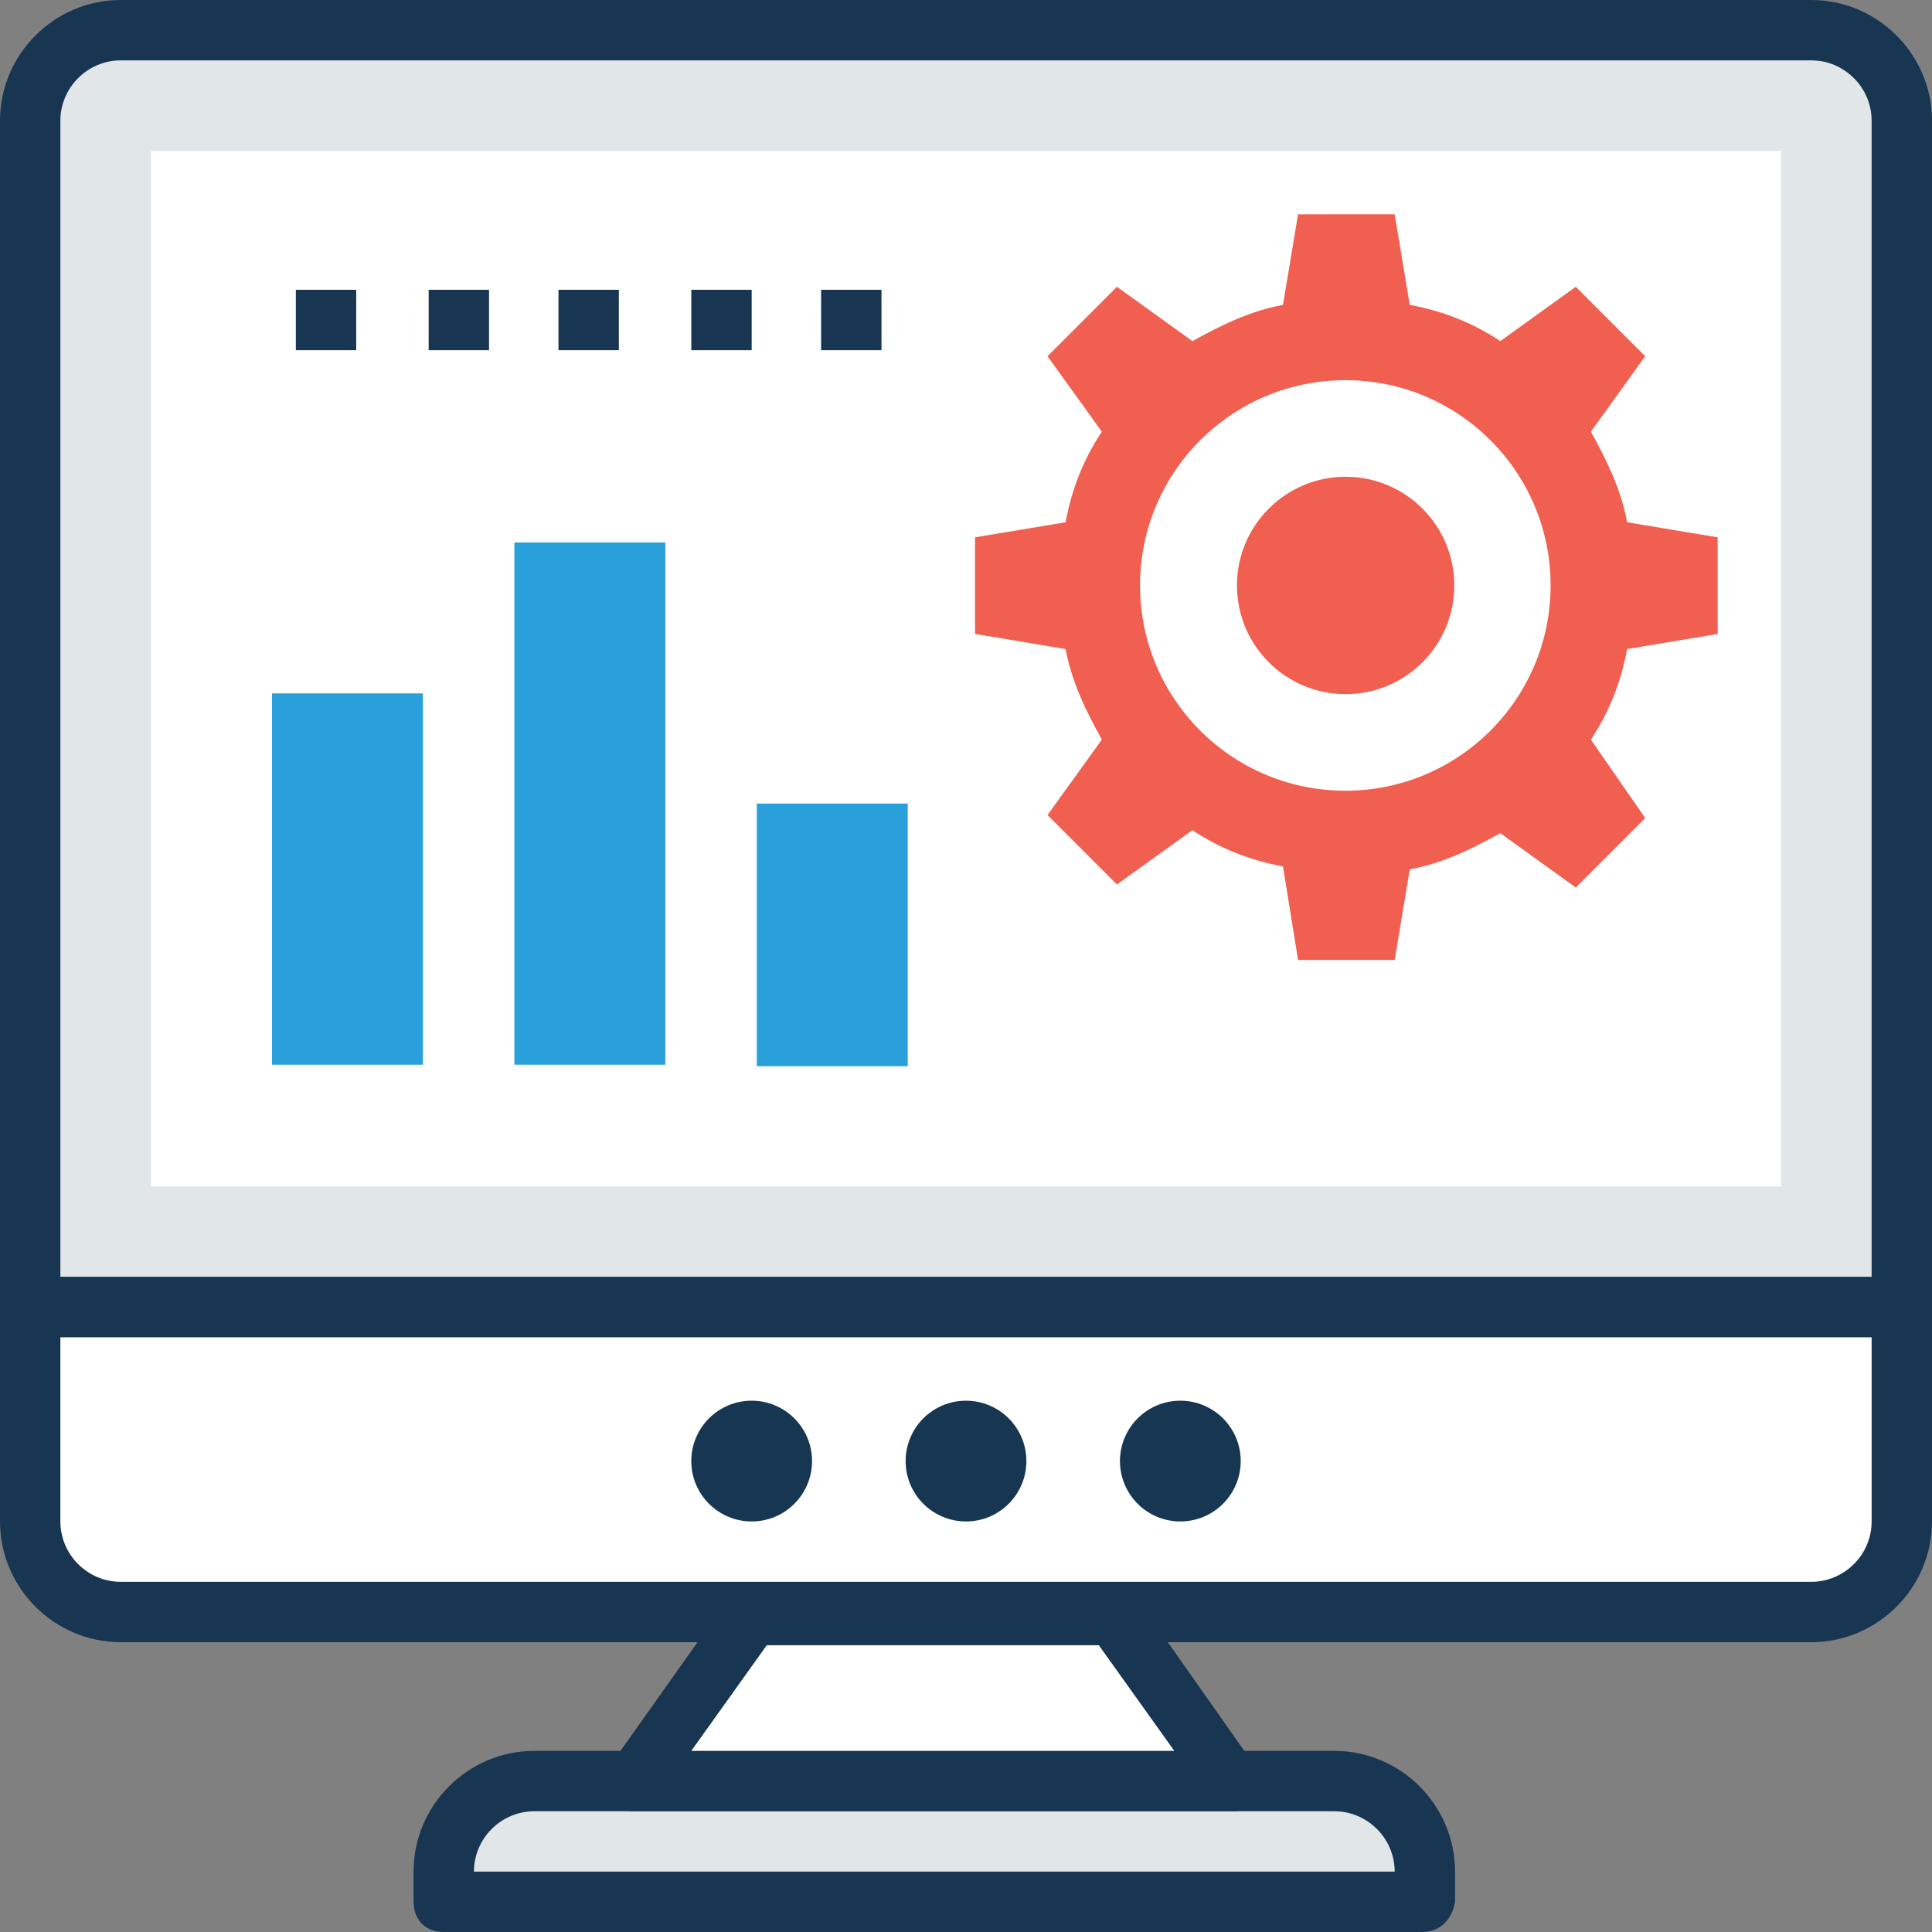 <?xml version="1.0" encoding="UTF-8"?> <!-- Generator: Adobe Illustrator 19.0.0, SVG Export Plug-In . SVG Version: 6.00 Build 0) --> <svg xmlns="http://www.w3.org/2000/svg" xmlns:xlink="http://www.w3.org/1999/xlink" version="1.1" id="Capa_1" x="0px" y="0px" viewBox="0 0 504.123 504.123" style="enable-background:new 0 0 504.123 504.123;" xml:space="preserve"><rect x="0" y="0" width="504.123" height="504.123" fill="#808080" stroke="none"/> <path style="fill:#E1E6E8;" d="M472.615,7.877H31.508c-13.391,0-23.631,10.24-23.631,23.631v309.563h488.369V31.508 C496.246,18.117,486.006,7.877,472.615,7.877z"></path> <path style="fill:#183651;" d="M496.246,348.948H7.877c-4.726,0-7.877-3.151-7.877-7.877V31.508C0,14.178,14.178,0,31.508,0h441.108 c17.329,0,31.508,14.178,31.508,31.508v309.563C504.123,345.797,500.972,348.948,496.246,348.948z M15.754,333.194h472.615V31.508 c0-8.665-7.089-15.754-15.754-15.754H31.508c-8.665,0-15.754,7.089-15.754,15.754V333.194z"></path> <rect x="39.385" y="39.385" style="fill:#FFFFFF;" width="425.354" height="270.178"></rect> <path style="fill:#E1E6E8;" d="M347.372,464.738H139.422c-13.391,0-23.631,10.24-23.631,23.631v7.877h256v-7.877 C371.003,474.978,360.763,464.738,347.372,464.738z"></path> <path style="fill:#183651;" d="M371.003,504.123H115.791c-4.726,0-7.877-3.151-7.877-7.877v-7.877 c0-17.329,14.178-31.508,31.508-31.508H348.16c17.329,0,31.508,14.178,31.508,31.508v7.877 C378.88,500.972,375.729,504.123,371.003,504.123z M123.668,488.369h240.246l0,0c0-8.665-7.089-15.754-15.754-15.754H139.422 C130.757,472.615,123.668,479.705,123.668,488.369L123.668,488.369z"></path> <polygon style="fill:#FFFFFF;" points="322.166,464.738 165.415,464.738 196.135,420.628 290.658,420.628 "></polygon> <path style="fill:#183651;" d="M322.166,472.615L322.166,472.615H165.415c-3.151,0-5.514-1.575-7.089-3.938 c-1.575-2.363-0.788-5.514,0.788-7.877l30.72-43.323c1.575-2.363,3.938-3.151,6.302-3.151h94.523c2.363,0,4.726,1.575,6.302,3.151 l29.932,42.535c1.575,1.575,2.363,3.151,2.363,5.514C330.043,468.677,326.105,472.615,322.166,472.615z M180.382,456.862h126.031 l-19.692-27.569h-86.646L180.382,456.862z"></path> <path style="fill:#FFFFFF;" d="M7.877,341.071v55.926c0,13.391,10.24,23.631,23.631,23.631h441.108 c13.391,0,23.631-10.24,23.631-23.631v-55.926H7.877z"></path> <path style="fill:#183651;" d="M472.615,428.505H31.508C14.178,428.505,0,414.326,0,396.997v-55.926 c0-4.726,3.151-7.877,7.877-7.877h488.369c4.726,0,7.877,3.151,7.877,7.877v55.926C504.123,414.326,489.945,428.505,472.615,428.505 z M15.754,348.948v48.049c0,8.665,7.089,15.754,15.754,15.754h441.108c8.665,0,15.754-7.089,15.754-15.754v-48.049H15.754z"></path> <g> <circle style="fill:#173651;" cx="196.135" cy="381.243" r="15.754"></circle> <circle style="fill:#173651;" cx="252.062" cy="381.243" r="15.754"></circle> <circle style="fill:#173651;" cx="307.988" cy="381.243" r="15.754"></circle> </g> <g> <rect x="197.474" y="209.676" style="fill:#2AA0DA;" width="39.385" height="68.529"></rect> <rect x="134.223" y="141.548" style="fill:#2AA0DA;" width="39.385" height="136.271"></rect> <rect x="70.971" y="180.933" style="fill:#2AA0DA;" width="39.385" height="96.886"></rect> </g> <path style="fill:#F05F50;" d="M338.708,250.486h25.206l3.938-23.631c8.665-1.575,16.542-5.514,23.631-9.452l19.692,14.178 l18.117-18.117l-14.178-20.48c4.726-7.089,7.877-14.966,9.452-23.631l23.631-3.938v-25.206l-23.631-3.938 c-1.575-8.665-5.514-16.542-9.452-23.631l14.178-19.692l-18.117-18.117l-19.692,14.178c-7.089-4.726-14.966-7.877-23.631-9.452 l-3.938-23.631h-25.206l-3.938,23.631c-8.665,1.575-16.542,5.514-23.631,9.452l-19.692-14.178l-18.117,18.117l14.178,19.692 c-4.726,7.089-7.877,14.966-9.452,23.631l-23.631,3.938v25.206l23.631,3.938c1.575,8.665,5.514,16.542,9.452,23.631l-14.178,19.692 l18.117,18.117l19.692-14.178c7.089,4.726,14.966,7.877,23.631,9.452L338.708,250.486z"></path> <ellipse style="fill:#FFFFFF;" cx="351.042" cy="152.763" rx="53.563" ry="53.563"></ellipse> <ellipse style="fill:#F05F50;" cx="351.121" cy="152.763" rx="28.357" ry="28.357"></ellipse> <g> <rect x="111.852" y="75.618" style="fill:#183651;" width="15.754" height="15.754"></rect> <rect x="180.382" y="75.618" style="fill:#183651;" width="15.754" height="15.754"></rect> <rect x="214.252" y="75.618" style="fill:#183651;" width="15.754" height="15.754"></rect> <rect x="77.194" y="75.618" style="fill:#183651;" width="15.754" height="15.754"></rect> <rect x="145.723" y="75.618" style="fill:#183651;" width="15.754" height="15.754"></rect> </g> <g> </g> <g> </g> <g> </g> <g> </g> <g> </g> <g> </g> <g> </g> <g> </g> <g> </g> <g> </g> <g> </g> <g> </g> <g> </g> <g> </g> <g> </g> </svg> 
